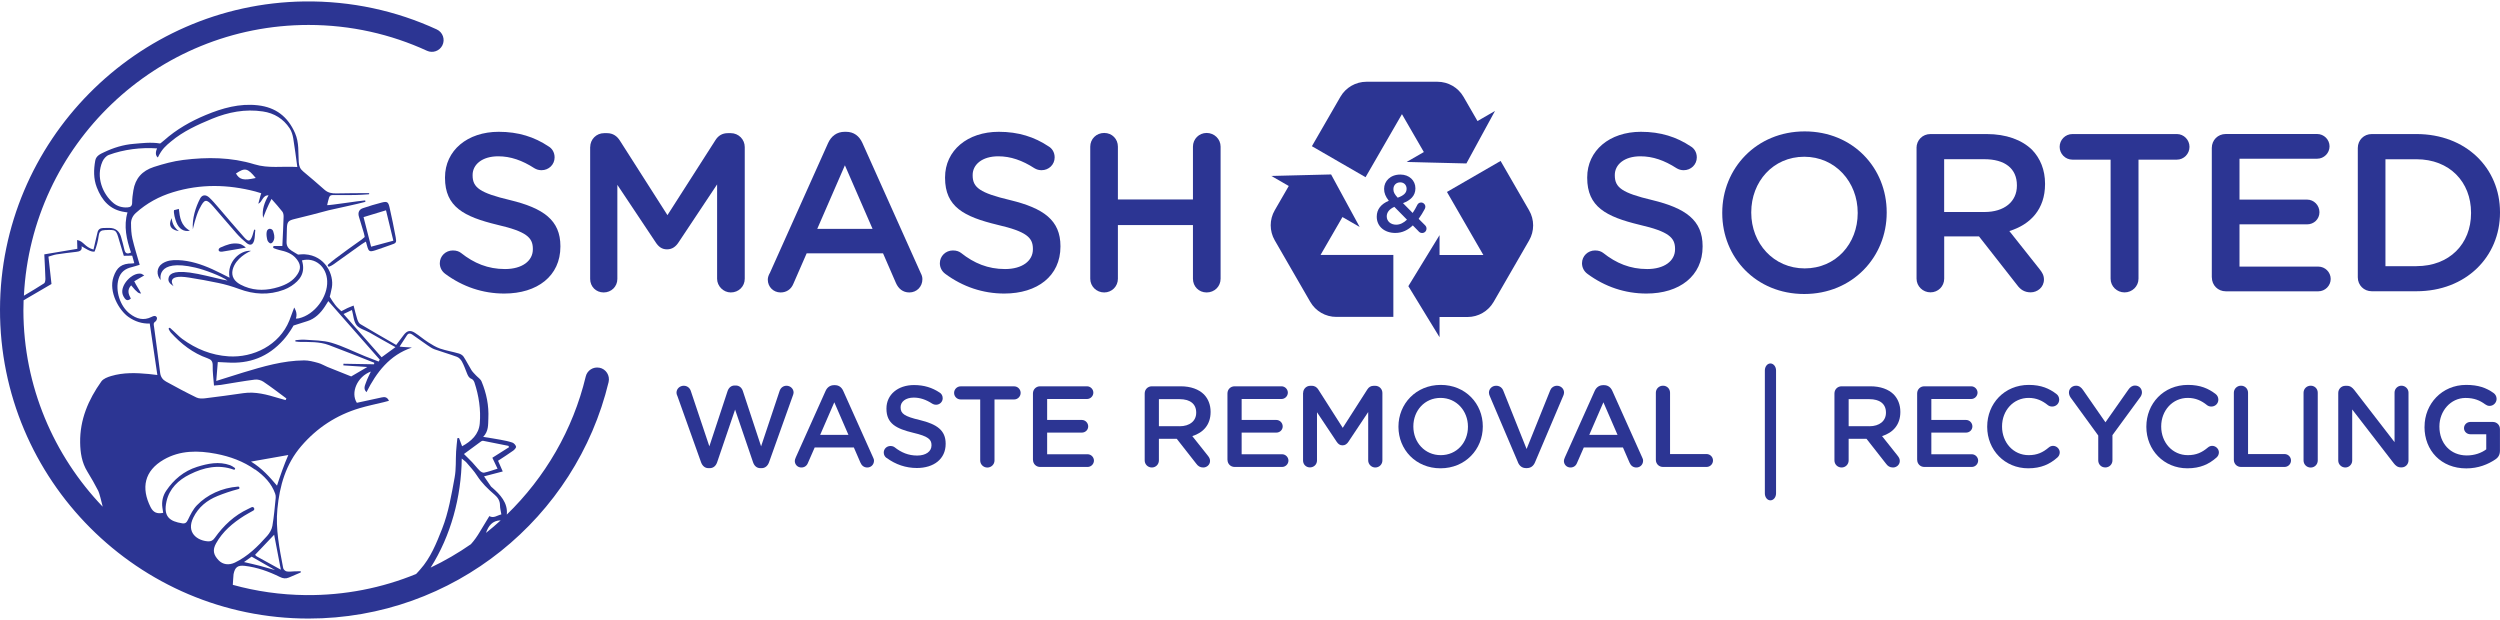 <svg xmlns="http://www.w3.org/2000/svg" id="Layer_1" viewBox="0 0 500 124"><defs><style>      .cls-1 {        fill: #2c3593;      }    </style></defs><g><path class="cls-1" d="M135.42,79.08c-.07-.16-.12-.37-.12-.55,0-.78.67-1.38,1.45-1.38.69,0,1.22.44,1.41,1.04l3.71,11.08,3.64-11.04c.23-.67.71-1.13,1.43-1.13h.21c.71,0,1.22.46,1.43,1.13l3.64,11.04,3.71-11.11c.21-.58.69-1.01,1.38-1.01.76,0,1.41.6,1.41,1.36,0,.18-.07.41-.14.58l-4.77,13.36c-.25.71-.78,1.18-1.47,1.18h-.28c-.69,0-1.2-.44-1.45-1.18l-3.59-10.53-3.59,10.53c-.25.74-.78,1.18-1.47,1.18h-.28c-.69,0-1.2-.44-1.47-1.18l-4.77-13.36Z"></path><path class="cls-1" d="M159.13,91.54l5.99-13.36c.32-.71.9-1.15,1.71-1.15h.14c.81,0,1.36.44,1.68,1.15l5.99,13.36c.12.21.16.41.16.6,0,.76-.58,1.36-1.34,1.36-.67,0-1.13-.39-1.38-.99l-1.31-3.02h-7.83l-1.36,3.11c-.23.58-.71.9-1.31.9-.74,0-1.31-.58-1.31-1.31,0-.21.07-.41.18-.65ZM169.69,86.98l-2.83-6.52-2.83,6.52h5.67Z"></path><path class="cls-1" d="M177.3,91.59c-.32-.23-.55-.62-.55-1.08,0-.74.6-1.31,1.34-1.31.39,0,.65.12.83.25,1.34,1.06,2.77,1.66,4.52,1.66s2.86-.83,2.86-2.03v-.05c0-1.15-.65-1.77-3.64-2.47-3.43-.83-5.37-1.84-5.37-4.82v-.05c0-2.77,2.3-4.68,5.51-4.68,2.03,0,3.66.53,5.12,1.5.32.18.62.58.62,1.13,0,.74-.6,1.31-1.34,1.31-.28,0-.51-.07-.74-.21-1.24-.81-2.44-1.22-3.71-1.22-1.66,0-2.63.85-2.63,1.91v.05c0,1.24.74,1.8,3.85,2.53,3.41.83,5.16,2.05,5.16,4.72v.05c0,3.02-2.37,4.82-5.76,4.82-2.19,0-4.26-.69-6.06-2.03Z"></path><path class="cls-1" d="M196.05,79.89h-3.92c-.74,0-1.31-.6-1.31-1.31s.58-1.31,1.31-1.31h10.71c.71,0,1.29.6,1.29,1.31s-.58,1.31-1.29,1.31h-3.94v12.21c0,.78-.65,1.41-1.43,1.41s-1.43-.62-1.43-1.41v-12.21Z"></path><path class="cls-1" d="M206.59,91.96v-13.27c0-.81.62-1.43,1.43-1.43h9.38c.69,0,1.27.58,1.27,1.27s-.58,1.27-1.27,1.27h-7.97v4.19h6.94c.69,0,1.27.58,1.27,1.29s-.58,1.24-1.27,1.24h-6.94v4.33h8.09c.69,0,1.27.58,1.27,1.27s-.58,1.27-1.27,1.27h-9.49c-.81,0-1.43-.62-1.43-1.43Z"></path><path class="cls-1" d="M228.94,78.69c0-.81.62-1.43,1.43-1.43h5.76c2.03,0,3.62.6,4.65,1.61.85.88,1.34,2.07,1.34,3.48v.05c0,2.58-1.5,4.15-3.66,4.82l3.09,3.89c.28.35.46.65.46,1.08,0,.78-.67,1.31-1.36,1.31-.65,0-1.06-.3-1.38-.74l-3.92-5h-3.57v4.33c0,.78-.62,1.41-1.41,1.41s-1.43-.62-1.43-1.41v-13.41ZM235.92,85.25c2.03,0,3.32-1.06,3.32-2.7v-.05c0-1.73-1.24-2.67-3.34-2.67h-4.12v5.41h4.15Z"></path><path class="cls-1" d="M245.49,91.96v-13.27c0-.81.62-1.43,1.43-1.43h9.38c.69,0,1.27.58,1.27,1.27s-.58,1.27-1.27,1.27h-7.97v4.19h6.94c.69,0,1.27.58,1.27,1.29s-.58,1.24-1.27,1.24h-6.94v4.33h8.09c.69,0,1.27.58,1.27,1.27s-.58,1.27-1.27,1.27h-9.49c-.81,0-1.43-.62-1.43-1.43Z"></path><path class="cls-1" d="M260.63,78.59c0-.78.62-1.43,1.43-1.43h.3c.62,0,1.04.32,1.31.76l4.88,7.65,4.91-7.67c.3-.48.71-.74,1.29-.74h.3c.81,0,1.43.65,1.43,1.43v13.5c0,.78-.62,1.41-1.43,1.41-.76,0-1.41-.65-1.41-1.41v-9.68l-3.94,5.92c-.3.46-.67.74-1.2.74s-.88-.28-1.18-.74l-3.92-5.88v9.65c0,.78-.62,1.38-1.41,1.38s-1.38-.6-1.38-1.38v-13.53Z"></path><path class="cls-1" d="M279.69,85.37v-.05c0-4.54,3.5-8.34,8.46-8.34s8.41,3.76,8.41,8.29v.05c0,4.54-3.5,8.34-8.46,8.34s-8.41-3.76-8.41-8.29ZM293.59,85.37v-.05c0-3.13-2.28-5.74-5.48-5.74s-5.44,2.56-5.44,5.69v.05c0,3.13,2.28,5.71,5.48,5.71s5.44-2.53,5.44-5.67Z"></path><path class="cls-1" d="M303.6,92.47l-5.65-13.27c-.09-.21-.16-.42-.16-.67,0-.76.62-1.38,1.43-1.38.74,0,1.22.41,1.45,1.01l4.65,11.64,4.72-11.73c.18-.48.69-.92,1.36-.92.78,0,1.41.6,1.41,1.36,0,.21-.07.44-.14.6l-5.67,13.36c-.3.71-.83,1.15-1.64,1.15h-.16c-.78,0-1.31-.44-1.61-1.15Z"></path><path class="cls-1" d="M312.95,91.54l5.99-13.36c.32-.71.9-1.15,1.71-1.15h.14c.81,0,1.36.44,1.68,1.15l5.99,13.36c.12.21.16.41.16.6,0,.76-.58,1.36-1.34,1.36-.67,0-1.13-.39-1.38-.99l-1.31-3.02h-7.83l-1.36,3.11c-.23.58-.71.9-1.31.9-.74,0-1.31-.58-1.31-1.31,0-.21.07-.41.18-.65ZM323.51,86.98l-2.83-6.52-2.83,6.52h5.67Z"></path><path class="cls-1" d="M331.17,78.55c0-.78.62-1.41,1.43-1.41s1.41.62,1.41,1.41v12.26h7.3c.71,0,1.29.58,1.29,1.29s-.58,1.29-1.29,1.29h-8.71c-.81,0-1.43-.62-1.43-1.43v-13.41Z"></path><path class="cls-1" d="M352.97,74.09c0-.79.51-1.4,1.11-1.4s1.13.61,1.13,1.4v24.58c0,.79-.51,1.4-1.13,1.4s-1.11-.61-1.11-1.4v-24.58Z"></path><path class="cls-1" d="M366.89,78.69c0-.81.62-1.43,1.43-1.43h5.76c2.03,0,3.62.6,4.65,1.61.85.88,1.34,2.07,1.34,3.48v.05c0,2.58-1.5,4.15-3.66,4.82l3.09,3.89c.28.35.46.65.46,1.08,0,.78-.67,1.31-1.36,1.31-.65,0-1.06-.3-1.38-.74l-3.92-5h-3.57v4.33c0,.78-.62,1.41-1.41,1.41s-1.43-.62-1.43-1.41v-13.41ZM373.87,85.25c2.03,0,3.32-1.06,3.32-2.7v-.05c0-1.73-1.24-2.67-3.34-2.67h-4.12v5.41h4.15Z"></path><path class="cls-1" d="M383.43,91.96v-13.27c0-.81.62-1.43,1.43-1.43h9.38c.69,0,1.27.58,1.27,1.27s-.58,1.27-1.27,1.27h-7.97v4.19h6.94c.69,0,1.27.58,1.27,1.29s-.58,1.24-1.27,1.24h-6.94v4.33h8.09c.69,0,1.27.58,1.27,1.27s-.58,1.27-1.27,1.27h-9.49c-.81,0-1.43-.62-1.43-1.43Z"></path><path class="cls-1" d="M397.44,85.37v-.05c0-4.59,3.43-8.34,8.32-8.34,2.49,0,4.12.74,5.53,1.82.3.23.55.62.55,1.13,0,.78-.62,1.38-1.41,1.38-.39,0-.67-.14-.85-.28-1.11-.9-2.3-1.45-3.85-1.45-3.06,0-5.32,2.53-5.32,5.69v.05c0,3.16,2.24,5.71,5.32,5.71,1.71,0,2.86-.55,4.03-1.54.21-.18.51-.32.85-.32.71,0,1.34.6,1.34,1.31,0,.44-.21.78-.46,1.01-1.52,1.34-3.25,2.17-5.85,2.17-4.7,0-8.2-3.66-8.2-8.29Z"></path><path class="cls-1" d="M419.66,87.12l-5.55-7.63c-.18-.28-.32-.6-.32-.99,0-.76.62-1.36,1.43-1.36.62,0,1.04.35,1.38.85l4.49,6.47,4.56-6.5c.35-.51.76-.85,1.36-.85.83,0,1.38.62,1.38,1.38,0,.39-.18.74-.39,1.01l-5.51,7.53v5.05c0,.78-.62,1.41-1.43,1.41s-1.41-.62-1.41-1.41v-4.98Z"></path><path class="cls-1" d="M429.27,85.37v-.05c0-4.59,3.43-8.34,8.32-8.34,2.49,0,4.12.74,5.53,1.82.3.23.55.62.55,1.13,0,.78-.62,1.38-1.41,1.38-.39,0-.67-.14-.85-.28-1.11-.9-2.3-1.45-3.85-1.45-3.06,0-5.32,2.53-5.32,5.69v.05c0,3.16,2.24,5.71,5.32,5.71,1.71,0,2.86-.55,4.03-1.54.21-.18.51-.32.85-.32.71,0,1.34.6,1.34,1.31,0,.44-.21.78-.46,1.01-1.52,1.34-3.25,2.17-5.85,2.17-4.7,0-8.2-3.66-8.2-8.29Z"></path><path class="cls-1" d="M446.77,78.55c0-.78.62-1.41,1.43-1.41s1.41.62,1.41,1.41v12.26h7.3c.71,0,1.29.58,1.29,1.29s-.58,1.29-1.29,1.29h-8.71c-.81,0-1.43-.62-1.43-1.43v-13.41Z"></path><path class="cls-1" d="M460.71,78.55c0-.78.62-1.41,1.43-1.41s1.41.62,1.41,1.41v13.55c0,.78-.62,1.41-1.41,1.41s-1.43-.62-1.43-1.41v-13.55Z"></path><path class="cls-1" d="M467.65,78.59c0-.78.62-1.43,1.43-1.43h.3c.69,0,1.08.35,1.47.83l8.06,10.44v-9.91c0-.76.62-1.38,1.38-1.38s1.41.62,1.41,1.38v13.55c0,.78-.6,1.41-1.38,1.41h-.12c-.67,0-1.08-.35-1.47-.85l-8.29-10.74v10.23c0,.76-.62,1.38-1.38,1.38s-1.41-.62-1.41-1.38v-13.53Z"></path><path class="cls-1" d="M484.91,85.37v-.05c0-4.52,3.46-8.34,8.32-8.34,2.42,0,4.03.58,5.51,1.64.28.21.58.6.58,1.15,0,.76-.62,1.41-1.41,1.41-.37,0-.65-.16-.88-.32-1.04-.76-2.17-1.27-3.92-1.27-2.97,0-5.23,2.6-5.23,5.69v.05c0,3.32,2.19,5.76,5.48,5.76,1.52,0,2.9-.48,3.89-1.22v-3.02h-3.18c-.69,0-1.27-.53-1.27-1.22s.58-1.24,1.27-1.24h4.49c.81,0,1.43.62,1.43,1.43v4.31c0,.81-.32,1.38-.99,1.8-1.38.92-3.32,1.75-5.74,1.75-5.05,0-8.36-3.59-8.36-8.29Z"></path></g><g><path class="cls-1" d="M67.04,51.76c-.49.36-.95.75-1.41,1.14-.09.08-.12.21-.05.31,0,0,0,0,0,0,.06.11.2.15.31.1.26-.12.52-.23.74-.39,1.91-1.35,3.8-2.72,5.7-4.07.25-.18.52-.32.85-.53.1.34.16.56.22.79.33,1.21.49,1.32,1.66.95,1.03-.33,2.05-.72,3.08-1.07,1.1-.37,1.2-.43,1-1.53-.37-2.01-.79-4.02-1.24-6.02-.24-1.04-.47-1.2-1.52-.94-1.29.32-2.56.72-3.81,1.14-.8.27-1.03.93-.77,1.75.34,1.07.63,2.15.97,3.22.1.31.17.79.17.79,0,0-.37.34-.62.52-1.79,1.23-3.53,2.54-5.28,3.83ZM72.72,43.42c1.53-.46,2.94-.89,4.48-1.36.5,2.06.97,4.02,1.47,6.08-1.47.4-2.92.79-4.45,1.2-.48-1.9-.97-3.82-1.51-5.92Z"></path><path class="cls-1" d="M39.93,41.7c.96-1.92,1.32-2.01,2.73-.4,1.56,1.79,3.08,3.61,4.65,5.39.61.69,1.29,1.33,2,1.91.72.58,1.27.4,1.52-.51.18-.64.13-1.35.23-2.02.02-.16-.2-.21-.25-.06-.11.34-.19.7-.3,1.04-.44,1.28-.79,1.41-1.68.41-1.77-1.97-3.46-4.01-5.2-6.02-.58-.67-1.15-1.35-1.8-1.95-.66-.6-1.39-.57-1.8.21-.91,1.73-1.62,3.99-1.46,6.17,0,0,.53-2.56,1.35-4.19Z"></path><path class="cls-1" d="M24.5,58.79c.08.3.24.6.43.86.34.48.74.51,1.24.06-.49-.87-.79-1.74.06-2.64,1.27,1.54,1.52,1.59,1.99,1.64-.35-.75-.96-1.58-1.37-2.46.61-.36,1.24-.72,2-1.17-.33-.17-.49-.31-.66-.34-1.8-.28-4.15,2.3-3.68,4.05Z"></path><path class="cls-1" d="M47.74,48.74c-1.39-.2-2.35.21-3.62.75-.33.14-.46.4-.37.63.09.23.48.24.69.21,1.48-.23,2.96-.5,4.72-.8,0,0-.61-.67-1.42-.79Z"></path><path class="cls-1" d="M37.98,46.14c-1.82-1.01-2.02-2.68-2.21-4.36l-.96.25c-.14.52.22,1.83.48,2.47.51,1.26,1.45,1.91,2.69,1.64Z"></path><path class="cls-1" d="M35.79,46.22c-1.47-.98-1.43-2.6-1.43-2.6-1.29,2.36,1.43,2.6,1.43,2.6Z"></path><path class="cls-1" d="M54.13,48.68c.26,0,.51-.31.64-.68.22-.61.03-1.21-.14-1.77-.11-.36-.48-.49-.71-.47-.22.02-.51.19-.58.61-.1.53,0,1.11.13,1.64.07.28.43.68.65.67Z"></path><path class="cls-1" d="M119.89,73.55h0c-1.23-.25-2.45.52-2.74,1.74-2.56,10.69-8.15,20.22-15.79,27.63.25-2.39-1.37-4.04-2.89-5.38-.09-.08-.2-.15-.27-.24-.44-.64-.88-1.28-1.39-2.03,1.37-.36,2.51-.66,3.74-.98-.34-.76-.62-1.41-.94-2.14,1.05-.69,2.06-1.33,3.04-2.03.26-.19.61-.59.56-.8-.08-.32-.43-.7-.75-.81-.76-.26-1.56-.41-2.35-.56-1.05-.2-2.1-.35-3.47-.57,1.11-1.19.97-2.43,1.03-3.67.13-2.59-.37-5.05-1.36-7.42-.2-.48-.74-.81-1.11-1.21-.31-.34-.66-.66-.9-1.04-.55-.89-1.01-1.83-1.58-2.7-.2-.3-.6-.54-.95-.64-1.24-.36-2.52-.57-3.74-.98-.85-.29-1.65-.79-2.42-1.28-.91-.58-1.73-1.31-2.65-1.89-.94-.6-1.59-.41-2.26.51-.45.61-.91,1.21-1.46,1.93-2.47-1.43-4.85-2.78-7.19-4.18-.29-.18-.48-.62-.6-.98-.28-.87-.48-1.77-.73-2.72-.61.26-1.18.44-1.69.74-.29.17-.76.39-.76.39,0,0-.43-.41-.69-.65-.75-.71-1.63-2.24-1.63-2.24,0,0,.27-.98.42-1.82.47-2.62-1.34-6.43-5.42-6.67-.48-.03-1.34.06-1.34.06,0,0-.87-.5-1.34-.81-.64-.42-.97-.95-.96-1.69.01-.93.04-1.85.07-2.78.05-1.31.3-1.54,1.58-1.85,2.27-.54,4.53-1.13,6.79-1.74.4-.11,6.2-1.34,7.24-1.66.08-.02.12-.11.1-.19h0c-.02-.07-.08-.12-.15-.11-1.02.06-7.01,1-7.51.94.07-.32.12-.56.18-.79.33-1.27.33-1.25,1.61-1.23,1.29.02,2.58,0,3.86-.01.52,0,2.02-.09,2.66-.14.07,0,.12-.06.11-.13,0,0,0,0,0,0,0-.06-.06-.11-.12-.11-1.81.01-4.66.02-6.43.06-.88.02-1.67-.1-2.36-.7-1.43-1.25-2.85-2.5-4.31-3.7-.61-.5-.82-1.05-.88-1.85-.13-1.94.1-3.89-.74-5.81-1.46-3.32-3.87-5.15-7.42-5.56-3.68-.42-7.12.56-10.44,1.94-3.02,1.26-5.86,2.87-8.33,5.07-.48.43-.8.63-.8.63-1.84-.32-3.82-.05-5.3.07-2.07.17-4.04.78-5.9,1.67-.75.35-1.6.72-1.77,1.68-.32,1.8-.37,3.61.31,5.36,1.01,2.61,2.64,4.5,5.59,4.92.18.03.55.08.55.08-.81,2.73-.18,5.46.7,8.02-.76.37-1.16.2-1.33-.6-.17-.83-.42-1.64-.64-2.45q-.5-1.87-2.4-1.87c-.4,0-.81,0-1.21.02-.59.02-.99.28-1.12.89-.22.98-.59,2.4-.8,3.42-1.83-.52-1.91-1.66-3.28-1.91.02.69.03,1.23.05,1.76-2.19.37-4.35.73-6.61,1.11.08,1.74.18,3.29.22,4.85,0,.32-.05.8-.25.94-1.01.67-2.75,1.7-4.05,2.48C6.28,29.02,31.24,4.99,61.71,4.99c8.45,0,16.48,1.85,23.7,5.17,1.14.52,2.49.04,3.06-1.08.6-1.19.09-2.65-1.13-3.2C79.28,2.17,70.28.16,60.8.29,27.25.78.08,28.31,0,61.86c-.08,34.09,27.64,61.85,61.71,61.85,29.06,0,53.49-20.19,60.01-47.29.31-1.31-.51-2.61-1.82-2.88ZM51.04,93.9c1.77,1.26,3.26,2.75,4,4.85.09.25.13.55.1.82-.19,1.87-.34,3.74-.66,5.59-.12.71-.55,1.46-1.04,2.01-1.87,2.11-3.87,4.1-6.47,5.35-1.2.57-2.41.4-3.23-.45-1.07-1.11-1.26-2.08-.53-3.39,1.32-2.39,3.35-4.08,5.62-5.52.47-.3,1.34-.76,1.84-1.05.42-.24.07-.88-.36-.66-.1.05-.58.29-.67.33-2.77,1.29-4.93,3.33-6.67,5.78-.39.55-.77.74-1.36.71-2.14-.13-4.44-1.74-2.94-4.76,1.03-2.09,2.73-3.46,4.84-4.31,1.24-.5,2.57-.97,4.23-1.4.19-.05.21-.31.05-.43h0c-.05-.04-.12-.06-.19-.05-3.22.24-6.2,1.63-8.22,3.74-.76.79-1.28,1.84-1.76,2.84-.27.57-.52.86-1.15.77-2.52-.39-3.85-1.33-3.17-4.38.57-2.57,2.38-4.29,4.65-5.41,2.78-1.39,5.72-2.06,8.8-.95.04.02.09.02.14,0h0c.16-.06.19-.27.04-.37-.33-.22-.6-.41-.9-.52-2.25-.8-4.45-.34-6.63.34-2.64.84-4.66,2.54-6.17,4.79-.64.95-.93,2.14-.75,3.35.05.35.11.7.16,1.05-1.21.24-1.96-.04-2.52-1.14-1.92-3.82-1.28-7.25,2.64-9.51,3.27-1.88,6.87-1.85,10.46-1.16,2.79.54,5.44,1.49,7.79,3.16ZM50.19,92.32c2.45-.43,4.9-.86,7.47-1.32-.88,2.04-1.57,4.01-2.26,6.13-1.49-1.74-2.92-3.42-5.21-4.82ZM51.34,111.27c-.13-.07-.22-.21-.32-.31,1.29-1.35,2.54-2.67,3.81-4.01.43,2.24.86,4.5,1.34,6.99-1.74-.96-3.28-1.81-4.82-2.66ZM55.02,114.02c-1.19-.34-2.14-.62-3.1-.87-.96-.25-1.93-.46-3.12-.74.61-.43,1.05-.74,1.53-1.08,1.5.86,2.99,1.71,4.69,2.69ZM97.2,106.58c.48-1.4,1.26-2.47,2.94-2.51-.95.87-1.93,1.71-2.94,2.51ZM98.89,98.91c.69.6,1.1,1.22,1.11,2.15,0,.59.17,1.18.27,1.82-.84.19-1.53.84-2.4.34-.63,1.04-1.26,2.06-1.87,3.09-.53.9-1.12,1.76-1.82,2.53-2.54,1.77-5.23,3.33-8.05,4.68,4.03-6.36,6.14-14.13,6.22-21.81.44.37.77.58,1,.86.7.83,1.46,1.63,2.04,2.54.95,1.49,2.19,2.68,3.5,3.81ZM96.62,88.16c1.69.32,3.37.67,5.06,1.01.02,0,.03.06.14.26-1.07.68-2.16,1.37-3.35,2.12.33.71.67,1.41,1.04,2.19-.94.29-1.79.6-2.68.79-.26.06-.66-.17-.87-.38-.54-.53-1-1.15-1.52-1.7-.57-.6-1.17-1.17-1.65-1.65,1.12-.82,2.26-1.66,3.4-2.5.12-.09.3-.17.43-.15ZM79.94,69.29c.56-.87,1-1.56,1.46-2.25.29-.44.68-.39,1.05-.13,1.03.71,2.03,1.45,3.06,2.15.45.31.91.63,1.42.81,1.48.53,3,.95,4.47,1.5.39.15.77.55.98.93.4.74.69,1.54,1,2.33.2.49.38.95.95,1.16.24.09.47.43.56.7.88,2.67,1.3,5.43,1.06,8.21-.18,2.16-1.67,3.54-3.53,4.55-.23-.61-.42-1.13-.62-1.65-.18.02-.15.02-.33.04-.08.89-.2,1.78-.25,2.67-.1,1.72.02,3.48-.29,5.16-.64,3.48-1.21,6.99-2.52,10.32-1.14,2.89-2.29,5.78-4.39,8.13-.22.24-.5.58-.8.88-6.79,2.78-14.24,4.29-22.04,4.22-5.06-.05-9.96-.76-14.62-2.05.06-.64.1-1.89.15-2.14.28-1.4.85-1.82,2.24-1.66,2.47.29,4.79,1.12,7,2.21.64.32,1.18.4,1.82.13.77-.34,1.55-.67,2.33-1,.14-.06.09-.27-.06-.26-.38,0-.77,0-1.15.02-.52.01-1.06.11-1.56.01-.27-.05-.64-.39-.69-.65-.75-3.91-1.55-7.83-1.16-11.85.44-4.62,1.67-8.95,4.77-12.56,3.15-3.67,7.05-6.21,11.68-7.59,1.58-.47,3.2-.8,4.8-1.19.33-.08.66-.17,1.06-.28-.34-.76-.84-.81-1.44-.68-1.65.36-3.3.71-4.98,1.08-1.29-1.99.04-5.23,2.8-6.25-.36.79-.71,1.44-.95,2.13-.21.62-.63,1.31.08,1.99,1.96-3.93,4.64-7.45,9.08-8.91-.62-.09-1.61-.08-2.44-.2ZM70.39,62c.3,1.08.33,2.26.91,3.02.56.72,1.7.99,2.57,1.47.88.49,1.74,1,2.62,1.49.84.47,1.68.94,2.6,1.45-.93.68-1.8,1.31-2.77,2.02-2.48-2.82-4.97-5.64-7.61-8.65.69-.33,1.18-.56,1.68-.8ZM75.95,71.93c-.07.13-.15.25-.22.38-.92-.36-1.84-.7-2.75-1.07-2.23-.91-4.4-2.01-6.69-2.69-1.7-.5-3.57-.47-5.36-.61-.61-.05-1.23.06-1.85.1,0,.09,0,.17,0,.26.25.03.5.07.74.08,2.01.03,4.05-.08,5.97.64,3.04,1.13,6.04,2.35,9.06,3.53-.01.1-.03.21-.04.31-2.04-.04-4.08-.07-6.12-.11,0,.11-.01.22-.02.33,1.58.11,3.16.21,4.8.32-1.03.6-2.03,1.18-3.23,1.89-1.41-.56-3.08-1.22-4.75-1.9-.63-.26-1.23-.64-1.88-.81-.92-.25-1.87-.51-2.81-.5-4.2.04-8.18,1.22-12.16,2.42-1.72.52-3.44,1.07-5.39,1.69.11-1.36.21-2.53.31-3.78.72.03,1.27.05,1.82.09,4.5.31,8.24-1.08,11.32-4.54,1.21-1.37,2-2.85,2-2.85,0,0,1.81-.59,2.79-.89,1.46-.45,2.61-1.57,3.47-2.89.22-.33.7-1.11.7-1.11,3.46,3.95,6.92,7.85,10.31,11.73ZM25.5,41.48c-1.05.07-2.03-.21-2.82-.87-2.15-1.79-3.54-5.21-2.2-8.28.23-.54.74-1.14,1.27-1.34,2.98-1.11,6.49-1.54,9.67-1.31,0,0-.64,1.23.15,1.81.84-1.73,1.61-2.34,2.64-3.2,2.43-2.04,5.31-3.34,8.21-4.54,3.24-1.33,6.62-1.99,10.15-1.46,2.28.34,4.09,1.46,5.35,3.36.39.58.61,1.33.73,2.03.31,1.82.52,3.66.81,5.72-3.01-.19-5.76.33-8.58-.54-4.63-1.43-9.43-1.47-14.24-.87-2.01.25-3.93.78-5.86,1.4-2.36.77-3.72,2.29-4.11,4.71-.13.79-.24,1.6-.24,2.4,0,.68-.29.94-.92.98ZM51.15,35.6c-2.45.54-3.23.35-3.96-.9,1.8-1.21,2.32-1.1,3.96.9ZM26.2,44.71c0-.81.32-1.54.98-2.13,2.17-1.95,4.63-3.29,7.42-4.14,5.48-1.68,10.95-1.58,16.45-.15.31.08,1.2.36,1.2.36-.13.29-.47,1.68-.59,2.1.85-.38.82-1.72,2.05-1.69-.77,1.32-1.38,2.87-1.09,4.53.79-2.16,1.68-3.8,1.68-3.8.85.97,1.55,1.73,2.17,2.54.2.26.26.68.25,1.03-.06,1.92-.16,3.85-.25,5.84-.56,0-1.09,0-1.63,0-.11,0-.2.07-.22.18-.02.11.04.22.14.26.35.13.69.27,1.05.35,1.35.3,2.63.67,3.54,1.86.77.99.87,1.85.17,2.96-.9,1.42-2.31,2.13-3.82,2.6-2.24.69-4.52.81-6.76-.1-.55-.22-1.11-.5-1.57-.88-1.09-.9-1.13-2.14-.52-3.34,1.03-2.01,3.36-2.92,3.36-2.92-2.07-.22-4.9,2.16-4.3,5.37-1.18-.59-2.31-1.19-3.47-1.71-2.18-.98-4.44-1.72-6.85-1.81-1.1-.04-2.18.06-3.13.69-1.18.78-1.22,2.31-.31,3.32,0,0-1.14-4.38,6.88-2.52,1.91.44,5.23,1.69,6.48,2.6,0,0-.77-.15-.97-.19-2.2-.48-4.37-1.11-6.6-1.41-3.59-.47-4.1.48-4.22,1.08-.13.62.08,1.03,1,1.66,0,0-1.89-2.55,3.11-1.73,2.33.38,3.48.58,5.84,1.07,1.4.29,2.79.7,4.14,1.2,2.99,1.12,5.96,1.28,8.97.16.52-.2,1.04-.45,1.5-.76,1.63-1.09,2.9-2.56,2.11-5.11,2.6-.69,4.94,1.22,5.05,4.13.13,3.21-2.53,6.72-5.64,7.45-.18.04-.38.04-.62.06.42-1.17-.34-2.21-.34-2.21-.3.75-.67,1.86-.97,2.6-1.99,4.93-7.21,7.48-12.16,7.16-3.45-.23-6.49-1.47-9.25-3.48-.61-.45-1.14-1.02-1.7-1.53-.24-.22-.49-.44-.73-.66-.06-.06-.16-.06-.23,0,0,0,0,0,0,0-.07.05-.09.15-.05.23.13.24.24.49.41.68,2.06,2.27,4.42,4.12,7.34,5.14.77.27,1.06.62,1.04,1.48-.03,1.28.15,2.56.26,3.98.53-.05.95-.07,1.37-.13,2.27-.36,4.53-.77,6.81-1.06.54-.07,1.22.11,1.68.41,1.58,1.06,3.09,2.23,4.62,3.36-.09.19-.07.14-.16.33-.48-.14-.97-.26-1.45-.41-2.28-.69-4.56-1.33-6.99-.98-2.55.37-5.1.72-7.66,1.03-.57.07-1.24.08-1.73-.16-2.06-1-4.08-2.08-6.09-3.19-.64-.35-1.07-.92-1.17-1.73-.38-3.08-.81-6.15-1.22-9.22-.05-.39-.21-.76.28-1.06.2-.12.38-.6.29-.79-.22-.45-.64-.35-1.04-.14-1.61.82-3.04.41-4.38-.63-1.96-1.51-2.93-4.61-2.25-6.95.4-1.37,1.32-2.05,2.63-2.36.53-.13,1.05-.31,1.6-.47-.52-1.83-1.06-3.51-1.46-5.23-.22-.97-.27-2-.27-3ZM10.3,56.82c-.2-1.77-.4-3.59-.61-5.5.62-.17,1.11-.36,1.61-.44,1.31-.2,2.63-.36,3.95-.51.68-.08,1.23-.25,1.07-1.12.65.37,1.9,1.24,2.6,1.06.42-1.1.69-2.15.83-3.22.11-.8.47-1.04,1.25-1.07,2.23-.09,2.22-.12,2.85,2.11.29,1.03.62,2.05.91,3.03.67-.01,1.18-.02,1.68-.03.16.57.29,1.02.42,1.51-.21.03-.32.05-.43.05-2.11,0-3.08.76-3.74,2.72-1,2.94,1.1,6.66,3.03,8,1.26.87,2.64,1.35,4.23,1.3.51,3.44,1.01,6.8,1.52,10.29-.68-.08-1.19-.15-1.71-.2-2.54-.24-5.07-.33-7.55.41-.7.21-1.55.53-1.94,1.08-2.6,3.65-4.31,7.64-4.24,12.22.03,2.03.33,4,1.43,5.79.78,1.27,1.52,2.56,2.2,3.89.22.43.62,2.09.88,3.15-9.78-10.22-15.82-24.05-15.86-39.21,0-.69.01-1.38.04-2.07,1.42-.81,4.68-2.75,5.56-3.25Z"></path></g><g><path class="cls-1" d="M89.04,54.76c-.63-.45-1.08-1.21-1.08-2.11,0-1.44,1.17-2.56,2.61-2.56.76,0,1.26.22,1.62.49,2.61,2.07,5.39,3.23,8.81,3.23s5.57-1.62,5.57-3.95v-.09c0-2.25-1.26-3.46-7.1-4.81-6.69-1.62-10.47-3.59-10.47-9.39v-.09c0-5.39,4.49-9.12,10.74-9.12,3.95,0,7.14,1.03,9.97,2.92.63.36,1.21,1.12,1.21,2.2,0,1.44-1.17,2.56-2.61,2.56-.54,0-.99-.13-1.44-.4-2.43-1.57-4.76-2.38-7.23-2.38-3.23,0-5.12,1.66-5.12,3.73v.09c0,2.43,1.44,3.5,7.5,4.94,6.65,1.62,10.06,4,10.06,9.21v.09c0,5.89-4.63,9.39-11.23,9.39-4.27,0-8.31-1.35-11.82-3.95Z"></path><path class="cls-1" d="M118.04,29.42c0-1.53,1.21-2.79,2.79-2.79h.58c1.21,0,2.02.63,2.56,1.48l9.52,14.92,9.57-14.96c.58-.94,1.39-1.44,2.52-1.44h.58c1.57,0,2.79,1.26,2.79,2.79v26.33c0,1.53-1.21,2.74-2.79,2.74-1.48,0-2.74-1.26-2.74-2.74v-18.87l-7.68,11.55c-.58.9-1.3,1.44-2.34,1.44s-1.71-.54-2.29-1.44l-7.64-11.46v18.82c0,1.53-1.21,2.7-2.74,2.7s-2.7-1.17-2.7-2.7v-26.37Z"></path><path class="cls-1" d="M153.94,54.67l11.68-26.06c.63-1.39,1.75-2.25,3.32-2.25h.27c1.57,0,2.65.85,3.28,2.25l11.68,26.06c.22.4.31.81.31,1.17,0,1.48-1.12,2.65-2.61,2.65-1.3,0-2.2-.76-2.7-1.93l-2.56-5.89h-15.28l-2.65,6.07c-.45,1.12-1.39,1.75-2.56,1.75-1.44,0-2.56-1.12-2.56-2.56,0-.4.13-.81.36-1.26ZM174.51,45.77l-5.53-12.71-5.53,12.71h11.05Z"></path><path class="cls-1" d="M189.05,54.76c-.63-.45-1.08-1.21-1.08-2.11,0-1.44,1.17-2.56,2.61-2.56.76,0,1.26.22,1.62.49,2.61,2.07,5.39,3.23,8.81,3.23s5.57-1.62,5.57-3.95v-.09c0-2.25-1.26-3.46-7.1-4.81-6.69-1.62-10.47-3.59-10.47-9.39v-.09c0-5.39,4.49-9.12,10.74-9.12,3.95,0,7.14,1.03,9.97,2.92.63.36,1.21,1.12,1.21,2.2,0,1.44-1.17,2.56-2.61,2.56-.54,0-.99-.13-1.44-.4-2.43-1.57-4.76-2.38-7.23-2.38-3.23,0-5.12,1.66-5.12,3.73v.09c0,2.43,1.44,3.5,7.5,4.94,6.65,1.62,10.06,4,10.06,9.21v.09c0,5.89-4.63,9.39-11.23,9.39-4.27,0-8.31-1.35-11.82-3.95Z"></path><path class="cls-1" d="M218.05,29.33c0-1.53,1.21-2.74,2.79-2.74s2.74,1.21,2.74,2.74v10.56h15.01v-10.56c0-1.53,1.21-2.74,2.74-2.74s2.79,1.21,2.79,2.74v26.42c0,1.53-1.21,2.74-2.79,2.74s-2.74-1.21-2.74-2.74v-10.74h-15.01v10.74c0,1.53-1.21,2.74-2.74,2.74s-2.79-1.21-2.79-2.74v-26.42Z"></path></g><g><path class="cls-1" d="M317.48,54.76c-.63-.45-1.08-1.21-1.08-2.11,0-1.44,1.17-2.56,2.61-2.56.76,0,1.26.22,1.62.49,2.61,2.07,5.39,3.23,8.81,3.23s5.57-1.62,5.57-3.95v-.09c0-2.25-1.26-3.46-7.1-4.81-6.69-1.62-10.47-3.59-10.47-9.39v-.09c0-5.39,4.49-9.12,10.74-9.12,3.95,0,7.14,1.03,9.97,2.92.63.36,1.21,1.12,1.21,2.2,0,1.44-1.17,2.56-2.61,2.56-.54,0-.99-.13-1.44-.4-2.43-1.57-4.76-2.38-7.23-2.38-3.23,0-5.12,1.66-5.12,3.73v.09c0,2.43,1.44,3.5,7.5,4.94,6.65,1.62,10.06,4,10.06,9.21v.09c0,5.89-4.63,9.39-11.23,9.39-4.27,0-8.31-1.35-11.82-3.95Z"></path><path class="cls-1" d="M344.45,42.63v-.09c0-8.85,6.83-16.26,16.49-16.26s16.4,7.32,16.4,16.17v.09c0,8.85-6.83,16.26-16.49,16.26s-16.4-7.32-16.4-16.17ZM371.54,42.63v-.09c0-6.11-4.45-11.19-10.69-11.19s-10.6,4.99-10.6,11.1v.09c0,6.11,4.45,11.14,10.69,11.14s10.6-4.94,10.6-11.05Z"></path><path class="cls-1" d="M383.3,29.6c0-1.57,1.21-2.79,2.79-2.79h11.23c3.95,0,7.05,1.17,9.08,3.14,1.66,1.71,2.61,4.04,2.61,6.78v.09c0,5.03-2.92,8.09-7.14,9.39l6.02,7.59c.54.67.9,1.26.9,2.11,0,1.53-1.3,2.56-2.65,2.56-1.26,0-2.07-.58-2.7-1.44l-7.64-9.75h-6.96v8.45c0,1.53-1.21,2.74-2.74,2.74s-2.79-1.21-2.79-2.74v-26.15ZM396.91,42.4c3.95,0,6.47-2.07,6.47-5.26v-.09c0-3.37-2.43-5.21-6.51-5.21h-8.04v10.56h8.09Z"></path><path class="cls-1" d="M422.13,31.93h-7.64c-1.44,0-2.56-1.17-2.56-2.56s1.12-2.56,2.56-2.56h20.89c1.39,0,2.52,1.17,2.52,2.56s-1.12,2.56-2.52,2.56h-7.68v23.81c0,1.53-1.26,2.74-2.79,2.74s-2.79-1.21-2.79-2.74v-23.81Z"></path><path class="cls-1" d="M442.36,55.47v-25.88c0-1.57,1.21-2.79,2.79-2.79h18.29c1.35,0,2.47,1.12,2.47,2.47s-1.12,2.47-2.47,2.47h-15.54v8.18h13.52c1.35,0,2.47,1.12,2.47,2.52s-1.12,2.43-2.47,2.43h-13.52v8.45h15.77c1.35,0,2.47,1.12,2.47,2.47s-1.12,2.47-2.47,2.47h-18.51c-1.57,0-2.79-1.21-2.79-2.79Z"></path><path class="cls-1" d="M471.56,29.6c0-1.57,1.21-2.79,2.79-2.79h8.94c9.88,0,16.71,6.78,16.71,15.63v.09c0,8.85-6.83,15.72-16.71,15.72h-8.94c-1.57,0-2.79-1.21-2.79-2.79v-25.88ZM483.29,53.23c6.6,0,10.92-4.45,10.92-10.6v-.09c0-6.16-4.31-10.69-10.92-10.69h-6.2v21.39h6.2Z"></path></g><path class="cls-1" d="M283.74,46.28l-1.18-1.2c-.96.92-2.1,1.51-3.5,1.51-2.12,0-3.71-1.28-3.71-3.24v-.03c0-1.46.86-2.51,2.41-3.17-.65-.83-.94-1.54-.94-2.36v-.03c0-1.52,1.23-2.85,3.25-2.85,1.8,0,3.01,1.21,3.01,2.74v.03c0,1.49-.99,2.38-2.48,2.95l1.93,1.96c.34-.49.65-1.04.94-1.62.08-.18.34-.47.74-.47.47,0,.86.39.86.84,0,.15-.05.31-.11.44-.37.7-.79,1.38-1.23,1.99l1.26,1.26c.19.19.31.39.31.68,0,.5-.37.89-.87.89-.29,0-.49-.1-.7-.31ZM281.4,43.94l-2.53-2.57c-1.07.47-1.52,1.17-1.52,1.89v.03c0,.96.79,1.65,1.89,1.65.79,0,1.51-.39,2.15-1ZM281.32,37.78v-.03c0-.76-.53-1.28-1.28-1.28-.81,0-1.36.57-1.36,1.36v.03c0,.57.23.99.86,1.68,1.17-.42,1.78-.94,1.78-1.77Z"></path><g><path class="cls-1" d="M299,22.19l-2.27,4.16-3.45,6.34-7.3-.18-4.65-.12,3.44-1.98-4.38-7.58-7.28,12.61-10.73-6.2,5.7-9.88c1.08-1.86,3.06-3.01,5.21-3.01h14.2c2.15,0,4.14,1.15,5.21,3.01l2.8,4.85,3.5-2.02Z"></path><path class="cls-1" d="M254.26,35.19l4.74-.12,7.22-.18,3.49,6.42,2.22,4.08-3.44-1.98-4.38,7.58h14.56s0,12.39,0,12.39h-11.41c-2.15,0-4.14-1.15-5.21-3.01l-7.1-12.3c-1.08-1.86-1.08-4.16,0-6.02l2.8-4.85-3.5-2.02Z"></path><path class="cls-1" d="M287.9,67.43l-2.47-4.04-3.76-6.16,3.81-6.23,2.43-3.97v3.97s8.76,0,8.76,0l-7.28-12.61,10.73-6.2,5.7,9.88c1.08,1.86,1.08,4.16,0,6.02l-7.1,12.3c-1.08,1.86-3.06,3.01-5.21,3.01h-5.6s0,4.04,0,4.04Z"></path></g></svg>